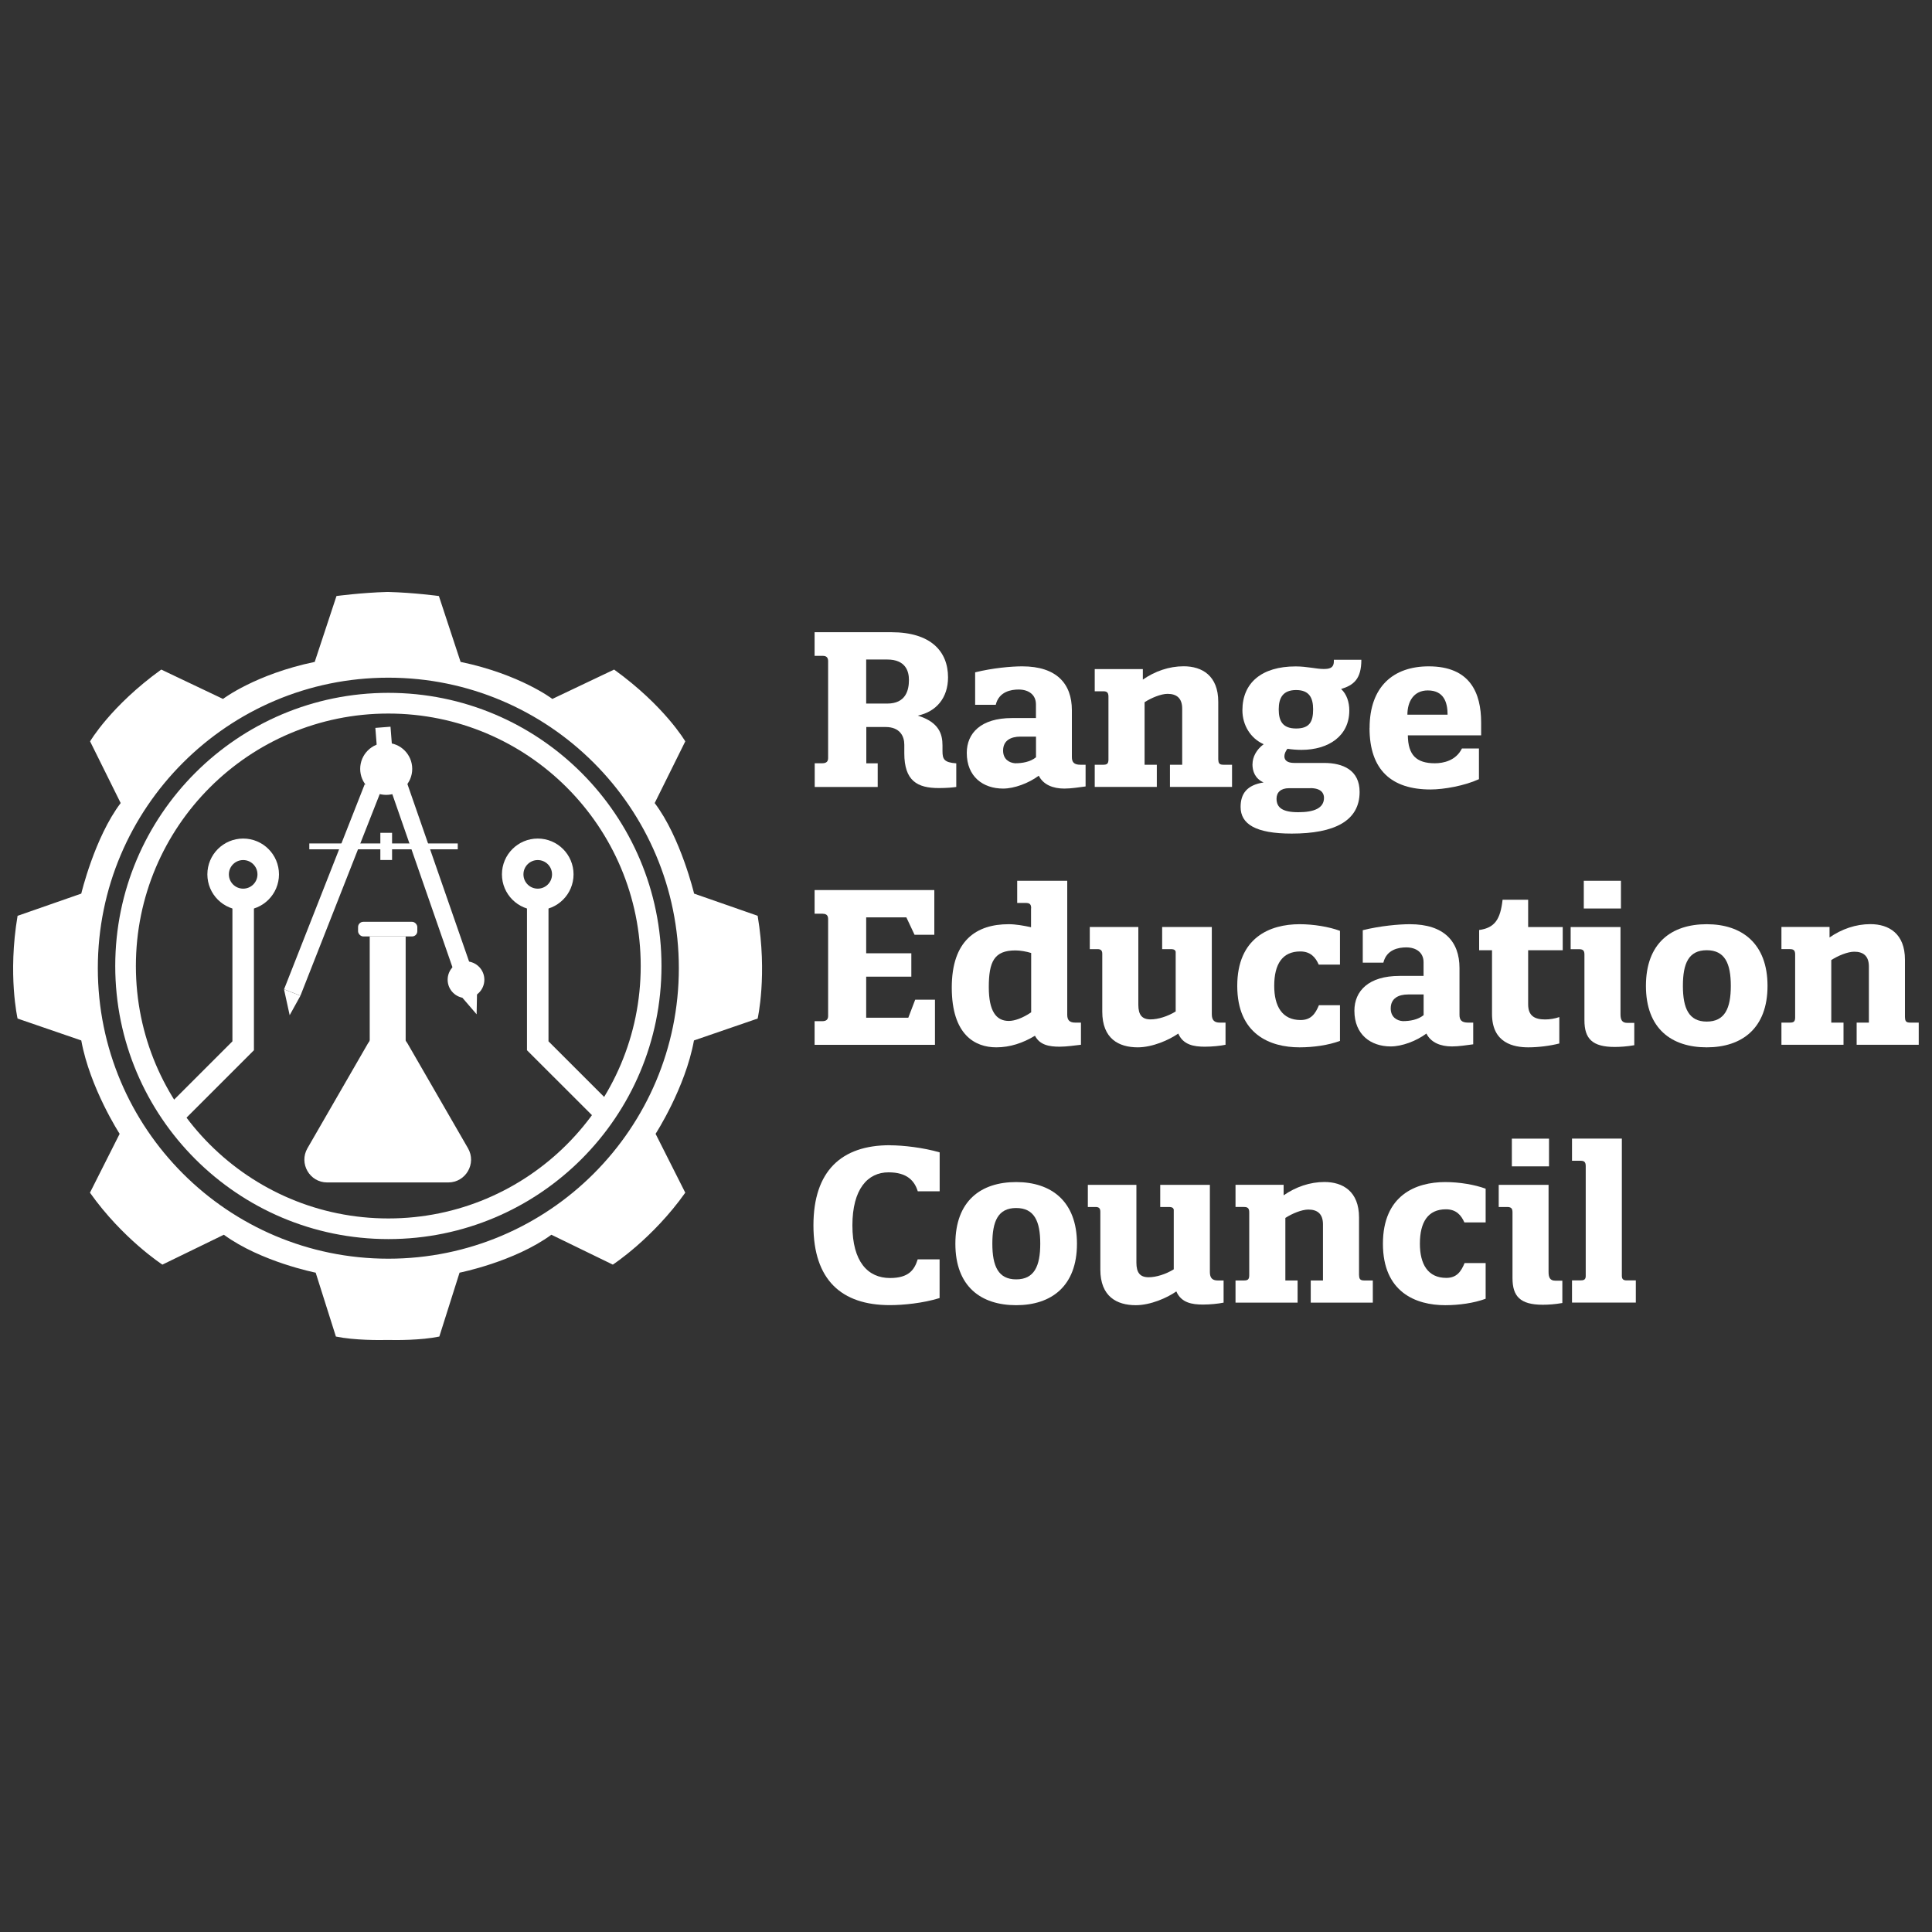<svg xmlns="http://www.w3.org/2000/svg" id="Layer_1" viewBox="0 0 300 300"><rect x="0" y="0" width="300" height="300" fill="#333333" stroke="none"/><defs><style>.cls-1{stroke-width:.6px;}.cls-1,.cls-2,.cls-3{stroke:#fff;stroke-miterlimit:10;}.cls-1,.cls-4{fill:#fff;}.cls-2{stroke-width:.71px;}.cls-2,.cls-3{fill:none;}.cls-4{stroke-width:0px;}.cls-3{stroke-width:3.34px;}</style></defs><path class="cls-4" d="M126.49,118.52h1.17c.73,0,.93-.33.93-.83v-15.02c0-.5-.2-.83-.83-.83h-1.27v-3.67h11.91c6.17,0,8.81,3,8.81,7.01,0,3.2-1.84,5.34-4.7,5.94,3.34,1.03,3.84,2.9,3.84,4.64v.87c0,1.23.23,1.77,2.14,1.9v3.67c-.5.07-1.4.17-2.7.17-3.34,0-5.37-1.1-5.37-5.41v-1.33c0-1.33-.7-2.74-2.9-2.74h-3v5.64h1.77v3.67h-9.78v-3.67ZM134.5,109.25h3.27c2.9,0,3.37-2.1,3.37-3.67,0-1.33-.5-3.17-3.37-3.17h-3.27v6.84Z"></path><path class="cls-4" d="M160.86,111.51v-2.14c0-1.47-1.1-2.3-2.7-2.3-1.13,0-3.04.3-3.54,2.37h-3.2v-5.04c2.7-.67,5.61-.93,7.31-.93,5.34,0,7.71,2.7,7.71,6.81v7.27c0,.77.3,1.2,1.33,1.2h.8v3.37c-1.03.13-2.2.33-3.3.33-1.77,0-3.27-.6-3.97-2-1.57,1.17-3.8,2-5.54,2-3.1,0-5.64-1.84-5.64-5.54,0-3.07,2.2-5.41,7.01-5.41h3.74ZM160.86,114.38h-2.4c-1.5,0-2.7.6-2.7,2.17,0,1.33.93,1.9,1.87,1.97,1.1,0,2.34-.2,3.24-.93v-3.2Z"></path><path class="cls-4" d="M189.18,117.95c0,.67.27.8.83.8h1.3v3.44h-9.64v-3.44h1.9v-8.71c0-1.6-.83-2.3-2.27-2.3-1.03,0-2.54.63-3.57,1.3v9.71h1.9v3.44h-9.64v-3.44h1.3c.57,0,.83-.13.83-.8v-9.78c0-.67-.27-.83-.83-.83h-1.3v-3.44h7.47v1.63c1.87-1.3,4.07-2.07,6.34-2.07,2.87,0,5.37,1.47,5.37,5.51v8.98Z"></path><path class="cls-4" d="M194.49,118.66c0-1.07.57-2.24,1.73-3.1-2.04-.9-3.3-2.97-3.3-5.27,0-4.24,2.97-6.81,8.27-6.81,1.74,0,3.24.4,4.3.4.83,0,1.63-.07,1.63-1.2v-.23h4.27c0,3-1.2,3.94-3.14,4.54.87.8,1.27,2.04,1.27,3.34,0,3.94-3.2,6.11-7.44,6.11-.7,0-1.57-.07-2.17-.17-.3.4-.47.8-.47,1.17,0,.6.43,1.03,1.53,1.03h4.64c2.9,0,5.51,1.1,5.51,4.5,0,4.5-3.9,6.47-10.54,6.47-5.64,0-7.94-1.5-7.94-4.14,0-2.04.97-3.4,3.57-3.8-1.33-.6-1.73-1.74-1.73-2.84ZM203.46,122.39h-3.3c-1.3,0-1.94.67-1.94,1.63,0,1.37.9,2.1,3.37,2.1s4-.63,4-2.24c0-.7-.43-1.5-2.14-1.5ZM203.9,110.15c0-1.8-.6-3-2.64-3s-2.7,1.2-2.7,3,.6,2.97,2.7,2.97,2.64-1.07,2.64-2.97Z"></path><path class="cls-4" d="M212.67,113.05c0-6.44,3.7-9.58,9.18-9.58,6.44,0,8.14,4.14,8.14,8.71v2h-11.38c.03,3.07,1.33,4.34,4.2,4.34,1.3,0,3.27-.4,4.2-2.3h2.64v4.77c-2.24,1.03-5.47,1.6-7.51,1.6-6.01,0-9.48-2.97-9.48-9.54ZM224.78,110.98c0-1.9-.57-3.77-3.07-3.77-2.2,0-3.17,1.74-3.17,3.77h6.24Z"></path><path class="cls-4" d="M127.76,141.88h-1.27v-3.67h18.59v6.94h-3.07l-1.27-2.7h-6.24v5.57h7.01v3.64h-7.01v6.37h6.54l1.07-2.8h3.07v7.01h-18.69v-3.67h1.17c.73,0,.93-.33.93-.83v-15.02c0-.5-.2-.83-.83-.83Z"></path><path class="cls-4" d="M160.12,141.04c0-.67-.27-.83-.87-.83h-1.3v-3.44h7.77v20.82c0,.87.43,1.2,1.23,1.2h.9v3.44c-.93.1-2.2.3-3.3.3-1.67,0-3.1-.27-3.84-1.7-1.87,1.13-3.87,1.8-6.01,1.8-3.3,0-6.91-1.94-6.91-9.28s3.84-9.84,8.84-9.84c1.1,0,2.37.23,3.47.47v-2.94ZM160.12,157.19v-9.21c-.73-.23-1.7-.4-2.44-.4-3.3,0-4.14,1.73-4.14,5.71,0,3.7,1.13,5.24,3.1,5.24.9,0,2.14-.43,3.47-1.33Z"></path><path class="cls-4" d="M176.67,162.63c-2.94,0-5.51-1.33-5.51-5.54v-8.98c0-.6-.3-.73-.77-.73h-1.17v-3.44h7.54v12.08c0,1.57.57,2.27,1.9,2.27,1.17,0,2.67-.47,3.9-1.23v-9.28c-.1-.37-.43-.4-.8-.4h-1.3v-3.44h7.71v13.55c0,.93.4,1.3,1.23,1.3h.9v3.44c-.8.17-2.07.3-3.2.3-1.7,0-3.37-.27-4.14-2.04-1.43,1-4,2.14-6.31,2.14Z"></path><path class="cls-4" d="M201.96,158.39c1.63,0,2.3-1,2.84-2.3h3.27v5.54c-1.8.67-4.14,1-6.27,1-4.6,0-9.68-2.04-9.68-9.54s5.07-9.58,9.68-9.58c2.17,0,4.57.4,6.27,1.03v5.24h-3.3c-.5-1.13-1.27-2.04-2.87-2.04-2.77,0-4.04,1.97-4.04,5.34,0,3.17,1.23,5.31,4.1,5.31Z"></path><path class="cls-4" d="M221.05,151.55v-2.14c0-1.47-1.1-2.3-2.7-2.3-1.13,0-3.04.3-3.54,2.37h-3.2v-5.04c2.7-.67,5.61-.93,7.31-.93,5.34,0,7.71,2.7,7.71,6.81v7.27c0,.77.3,1.2,1.33,1.2h.8v3.37c-1.03.13-2.2.33-3.3.33-1.77,0-3.27-.6-3.97-2-1.57,1.17-3.8,2-5.54,2-3.1,0-5.64-1.84-5.64-5.54,0-3.07,2.2-5.41,7.01-5.41h3.74ZM221.05,154.42h-2.4c-1.5,0-2.7.6-2.7,2.17,0,1.33.93,1.9,1.87,1.97,1.1,0,2.34-.2,3.24-.93v-3.2Z"></path><path class="cls-4" d="M237.29,155.96c0,1.8,1.03,2.34,2.64,2.34.7,0,1.53-.13,2.2-.37v4.1c-1.43.37-3.27.6-4.81.6-2.24,0-5.64-.63-5.64-5.17v-9.91h-2v-3.14c2.44-.33,3.3-1.67,3.64-4.7h3.97v4.24h5.37v3.6h-5.37v8.41Z"></path><path class="cls-4" d="M252.67,158.83h1.1v3.47c-1.13.2-2.17.27-3.04.27-3.5,0-4.7-1.3-4.7-4.14v-10.21c0-.67-.27-.83-.87-.83h-1.27v-3.44h7.74v13.55c0,.83.23,1.33,1.03,1.33ZM245.93,136.77h5.77v4.3h-5.77v-4.3Z"></path><path class="cls-4" d="M265.02,143.51c5.47,0,9.44,3,9.44,9.58s-3.97,9.54-9.44,9.54-9.44-2.9-9.44-9.54,3.94-9.58,9.44-9.58ZM265.02,158.63c2.8,0,3.74-2.04,3.74-5.54s-.93-5.54-3.74-5.54-3.7,2.04-3.7,5.54.93,5.54,3.7,5.54Z"></path><path class="cls-4" d="M295.81,157.99c0,.67.27.8.83.8h1.3v3.44h-9.64v-3.44h1.9v-8.71c0-1.6-.83-2.3-2.27-2.3-1.03,0-2.54.63-3.57,1.3v9.71h1.9v3.44h-9.64v-3.44h1.3c.57,0,.83-.13.83-.8v-9.78c0-.67-.27-.83-.83-.83h-1.3v-3.44h7.47v1.63c1.87-1.3,4.07-2.07,6.34-2.07,2.87,0,5.37,1.47,5.37,5.51v8.98Z"></path><path class="cls-4" d="M138.17,177.84c2.1,0,5.24.37,7.74,1.1v6.04h-3.4c-.5-1.6-1.63-2.94-4.54-2.94-3.24,0-5.61,2.6-5.61,8.24s2.4,8.17,5.84,8.17c2.94,0,3.8-1.3,4.3-2.9h3.4v6.01c-2.57.8-5.64,1.1-7.74,1.1-7.51,0-11.85-3.94-11.85-12.38s4.34-12.45,11.85-12.45Z"></path><path class="cls-4" d="M157.79,183.55c5.47,0,9.44,3,9.44,9.58s-3.97,9.54-9.44,9.54-9.44-2.9-9.44-9.54,3.94-9.58,9.44-9.58ZM157.79,198.66c2.8,0,3.74-2.04,3.74-5.54s-.93-5.54-3.74-5.54-3.7,2.04-3.7,5.54.93,5.54,3.7,5.54Z"></path><path class="cls-4" d="M176.37,202.67c-2.94,0-5.51-1.33-5.51-5.54v-8.98c0-.6-.3-.73-.77-.73h-1.17v-3.44h7.54v12.08c0,1.57.57,2.27,1.9,2.27,1.17,0,2.67-.47,3.9-1.23v-9.28c-.1-.37-.43-.4-.8-.4h-1.3v-3.44h7.71v13.55c0,.93.4,1.3,1.23,1.3h.9v3.44c-.8.17-2.07.3-3.2.3-1.7,0-3.37-.27-4.14-2.04-1.43,1-4,2.14-6.31,2.14Z"></path><path class="cls-4" d="M211.04,198.03c0,.67.27.8.83.8h1.3v3.44h-9.64v-3.44h1.9v-8.71c0-1.6-.83-2.3-2.27-2.3-1.03,0-2.54.63-3.57,1.3v9.71h1.9v3.44h-9.64v-3.44h1.3c.57,0,.83-.13.83-.8v-9.78c0-.67-.27-.83-.83-.83h-1.3v-3.44h7.47v1.63c1.87-1.3,4.07-2.07,6.34-2.07,2.87,0,5.37,1.47,5.37,5.51v8.98Z"></path><path class="cls-4" d="M224.58,198.43c1.63,0,2.3-1,2.84-2.3h3.27v5.54c-1.8.67-4.14,1-6.27,1-4.6,0-9.68-2.04-9.68-9.54s5.07-9.58,9.68-9.58c2.17,0,4.57.4,6.27,1.03v5.24h-3.3c-.5-1.13-1.27-2.04-2.87-2.04-2.77,0-4.04,1.97-4.04,5.34,0,3.17,1.23,5.31,4.1,5.31Z"></path><path class="cls-4" d="M241.5,198.86h1.1v3.47c-1.13.2-2.17.27-3.04.27-3.5,0-4.7-1.3-4.7-4.14v-10.21c0-.67-.27-.83-.87-.83h-1.27v-3.44h7.74v13.55c0,.83.23,1.33,1.03,1.33ZM234.76,176.81h5.77v4.3h-5.77v-4.3Z"></path><path class="cls-4" d="M245.4,180.24h-1.3v-3.44h7.74v21.32c0,.57.3.7.77.7h1.4v3.44h-9.91v-3.44h1.3c.5,0,.83-.1.83-.67v-17.08c0-.67-.27-.83-.83-.83Z"></path><path class="cls-4" d="M117.67,142.21l-9.89-3.45s-2.1-8.77-6.12-14.06l4.75-9.58s-3.19-5.48-11.05-11.15l-9.59,4.56s-5.02-3.83-14.25-5.75l-3.37-10.23s-3.92-.53-7.85-.63h-.2c-3.94.11-7.85.63-7.85.63l-3.38,10.23c-9.22,1.92-14.24,5.75-14.24,5.75l-9.59-4.56c-7.85,5.66-11.05,11.15-11.05,11.15l4.75,9.58c-4.03,5.3-6.12,14.06-6.12,14.06l-9.89,3.45c-1.55,9.16,0,15.95,0,15.95l9.89,3.4c1.35,7.4,5.96,14.5,5.96,14.5l-4.61,9.14c5.06,7.15,11.25,11.17,11.25,11.17l9.54-4.64c5.76,4.21,14.26,5.89,14.26,5.89l3.14,9.92c2.89.59,6.74.56,8.05.53,1.33.03,5.15.06,8.01-.53l3.14-9.92s8.5-1.68,14.26-5.89l9.54,4.64s6.18-4.02,11.25-11.17l-4.61-9.14s4.61-7.1,5.96-14.5l9.89-3.4s1.54-6.79,0-15.95ZM60.3,195.45c-24.91,0-45.11-20.2-45.11-45.11s20.2-45.11,45.11-45.11,45.11,20.2,45.11,45.11-20.2,45.11-45.11,45.11ZM60.3,107.94c-23.23,0-42.06,18.83-42.06,42.06s18.83,42.05,42.06,42.05,42.05-18.83,42.05-42.05-18.83-42.06-42.05-42.06ZM60.3,189.2c-21.65,0-39.2-17.56-39.2-39.2s17.55-39.2,39.2-39.2,39.19,17.55,39.19,39.2-17.55,39.2-39.19,39.2Z"></path><rect class="cls-4" x="57.41" y="145.41" width="5.58" height="22.19"></rect><rect class="cls-4" x="55.6" y="143.14" width="9.2" height="2.27" rx=".81" ry=".81"></rect><path class="cls-4" d="M57.14,162.01l-9.4,16.29c-1.36,2.36.34,5.31,3.06,5.31h18.81c2.72,0,4.42-2.95,3.06-5.31l-9.4-16.29c-1.36-2.36-4.77-2.36-6.13,0Z"></path><rect class="cls-4" x="50.27" y="121.1" width="2.73" height="34.2" transform="translate(54.17 -9.31) rotate(21.47)"></rect><rect class="cls-4" x="66.03" y="120.75" width="2.73" height="34.2" transform="translate(176.32 245.95) rotate(160.84)"></rect><circle class="cls-4" cx="59.97" cy="119.39" r="4.04"></circle><circle class="cls-1" cx="59.97" cy="119.39" r="2.88"></circle><rect class="cls-4" x="58.4" y="112.93" width="2.36" height="3.05" transform="translate(-8.72 4.98) rotate(-4.46)"></rect><rect class="cls-4" x="59.06" y="129.32" width="1.82" height="4.22"></rect><rect class="cls-4" x="48.03" y="130.97" width="23.05" height=".91"></rect><circle class="cls-4" cx="72.36" cy="152.13" r="2.85"></circle><polyline class="cls-4" points="44.1 153.62 44.98 157.64 46.65 154.62"></polyline><polygon class="cls-4" points="71.25 154.29 74.01 157.5 74.08 153.77 71.25 154.29"></polygon><polyline class="cls-3" points="94.25 173.13 83.5 162.39 83.5 138.21"></polyline><circle class="cls-3" cx="83.5" cy="135.77" r="3.89"></circle><polyline class="cls-3" points="27.02 173.13 37.76 162.39 37.76 138.21"></polyline><circle class="cls-3" cx="37.76" cy="135.77" r="3.89"></circle><path class="cls-2" d="M102.36,150c0,23.23-18.83,42.05-42.05,42.05s-42.06-18.83-42.06-42.05,18.83-42.06,42.06-42.06,42.05,18.83,42.05,42.06Z"></path></svg>